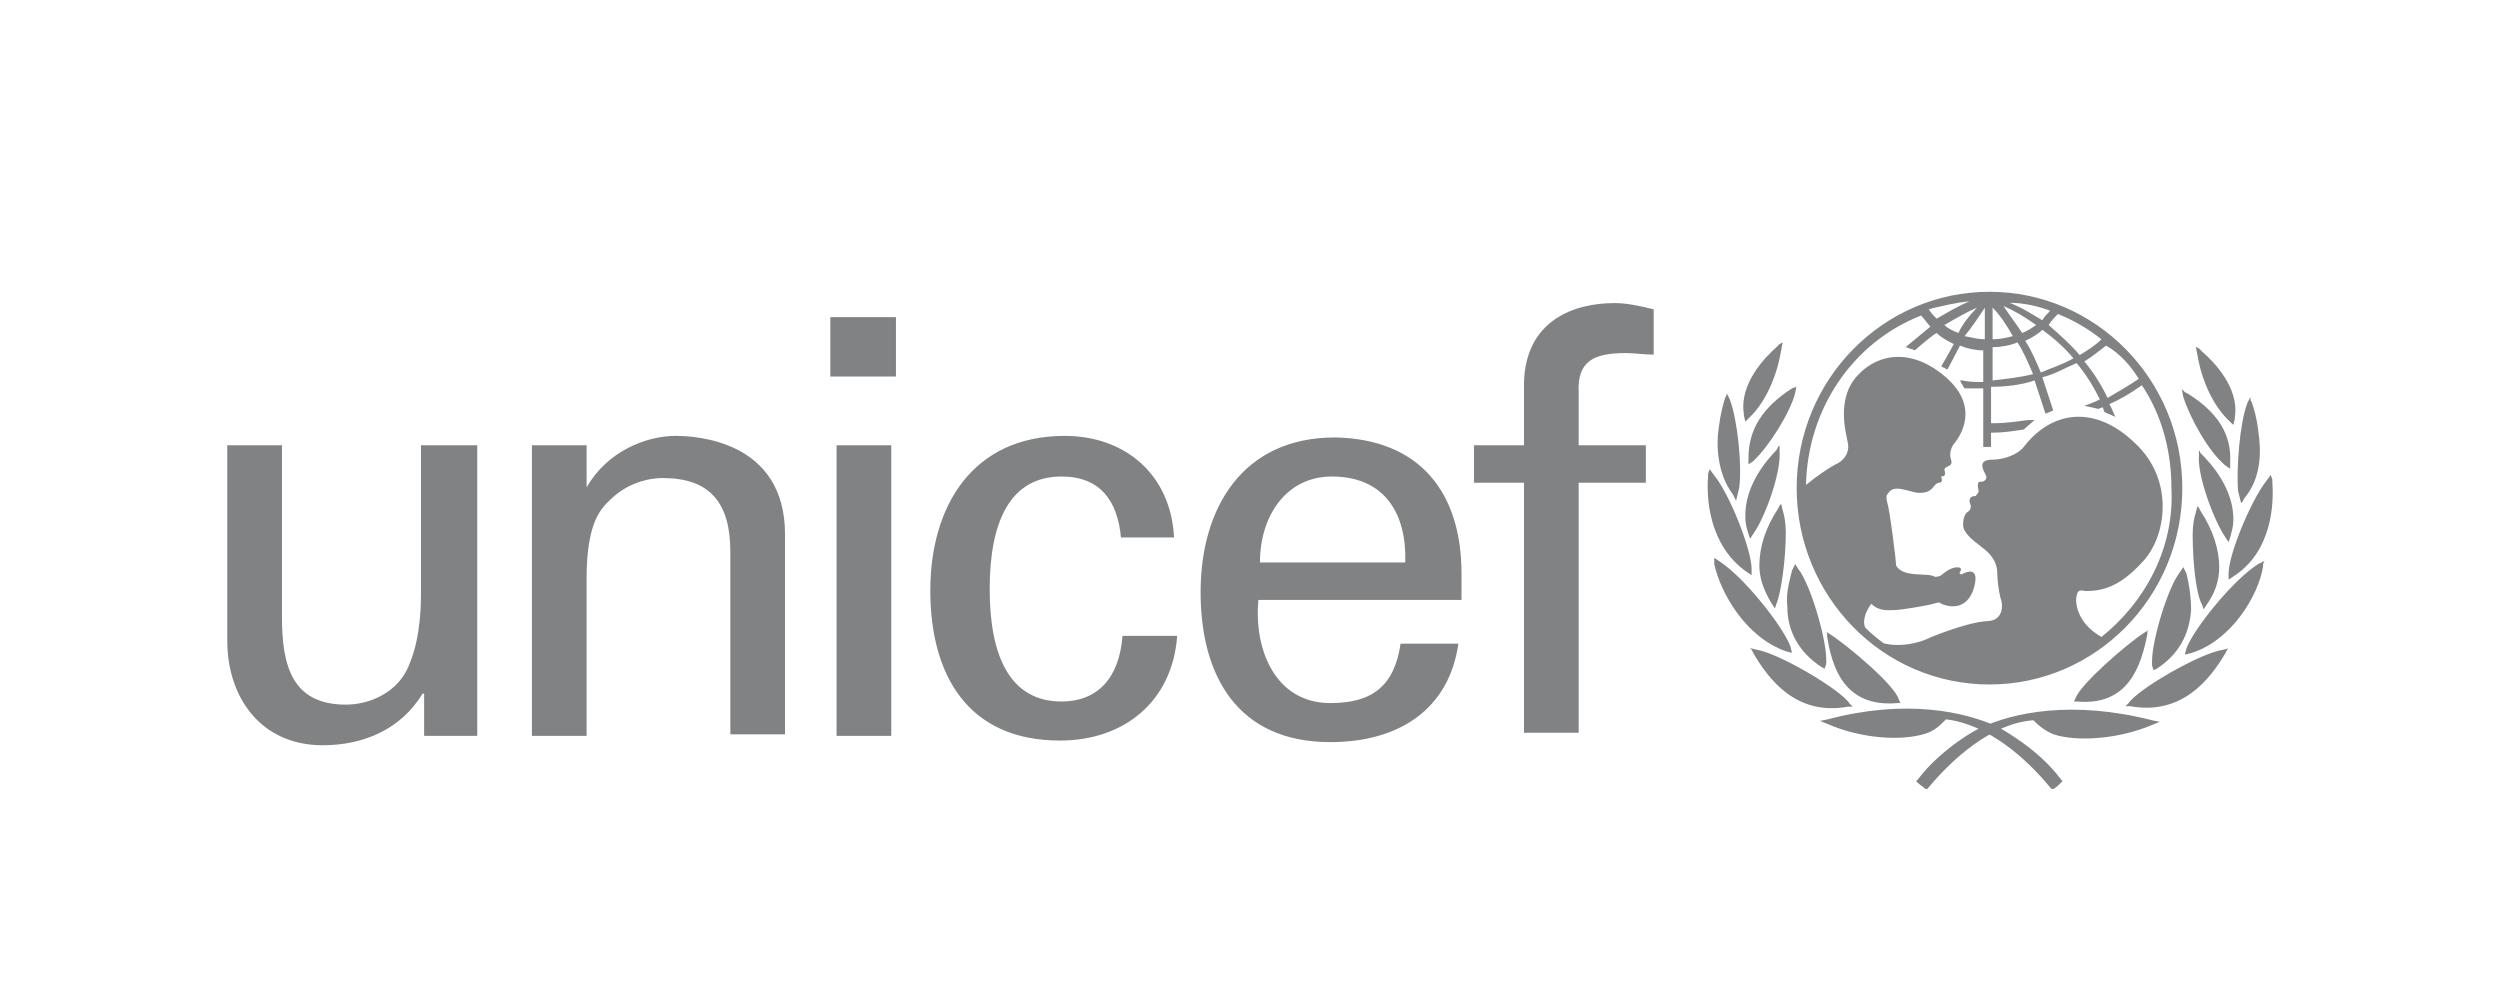 <svg width="121" height="48" viewBox="0 0 121 48" fill="none" xmlns="http://www.w3.org/2000/svg">
<path d="M96.292 14.122C91.174 14.122 86.959 18.337 86.959 23.625C86.959 28.837 91.099 33.129 96.292 33.129C101.409 33.129 105.624 28.914 105.624 23.625C105.624 18.337 101.409 14.122 96.292 14.122ZM103.516 18.337C103.065 18.644 102.538 18.95 102.011 19.257C101.71 18.644 101.334 18.03 100.882 17.494C101.259 17.264 101.635 16.957 101.936 16.727C102.613 17.111 103.14 17.724 103.516 18.337ZM99.603 15.195C100.356 15.501 101.033 15.884 101.71 16.421C101.409 16.727 101.033 16.957 100.657 17.187C100.205 16.651 99.678 16.191 99.151 15.731C99.302 15.501 99.453 15.348 99.603 15.195ZM100.356 17.341C99.829 17.647 99.302 17.8 98.775 18.03C98.549 17.494 98.324 16.957 98.022 16.498C98.324 16.344 98.625 16.191 98.85 15.961C99.377 16.344 99.904 16.804 100.356 17.341ZM99.227 15.041C99.076 15.195 98.926 15.348 98.85 15.501C98.324 15.195 97.872 14.888 97.27 14.658C97.947 14.658 98.625 14.811 99.227 15.041ZM98.549 15.731C98.324 15.884 98.098 16.038 97.872 16.114C97.571 15.655 97.27 15.271 96.969 14.811C97.496 15.041 98.022 15.348 98.549 15.731ZM96.442 14.888C96.818 15.271 97.119 15.731 97.421 16.268C97.119 16.344 96.818 16.421 96.442 16.421V14.888ZM96.442 16.804C96.818 16.804 97.27 16.727 97.646 16.574C97.947 17.034 98.173 17.571 98.399 18.107C97.797 18.26 97.119 18.337 96.442 18.414V16.804ZM96.066 14.888V16.421C95.765 16.421 95.464 16.344 95.087 16.268C95.464 15.808 95.765 15.348 96.066 14.888ZM94.786 16.114C94.561 16.038 94.26 15.884 94.109 15.731C94.636 15.425 95.163 15.118 95.689 14.888C95.313 15.271 95.012 15.655 94.786 16.114ZM95.313 14.581C94.786 14.811 94.26 15.118 93.733 15.425C93.582 15.271 93.432 15.118 93.356 14.965C93.959 14.811 94.636 14.658 95.313 14.581ZM101.71 30.83C100.506 30.14 100.431 29.144 100.506 28.837C100.581 28.454 100.807 28.607 100.958 28.607C101.786 28.607 102.613 28.377 103.667 27.228C104.871 26.001 105.247 23.242 103.366 21.479C101.409 19.563 99.302 19.87 97.947 21.633C97.646 22.016 96.969 22.246 96.442 22.246C95.539 22.246 96.141 22.936 96.141 23.089C96.141 23.242 95.99 23.319 95.915 23.319C95.614 23.242 95.765 23.702 95.765 23.779C95.765 23.855 95.614 24.009 95.614 24.009C95.238 24.009 95.313 24.315 95.388 24.469C95.388 24.545 95.388 24.698 95.238 24.775C95.087 24.852 95.012 25.158 95.012 25.388C95.012 25.771 95.388 26.078 95.99 26.538C96.593 26.998 96.668 27.458 96.668 27.764C96.668 28.071 96.743 28.607 96.818 28.914C96.969 29.297 96.969 30.064 96.141 30.064C95.087 30.14 93.281 30.907 93.131 30.983C92.529 31.213 91.776 31.29 91.174 31.137C90.873 30.907 90.572 30.677 90.271 30.37C90.12 29.987 90.346 29.527 90.572 29.221C90.948 29.604 91.4 29.527 91.701 29.527C92.002 29.527 93.356 29.297 93.582 29.221C93.808 29.144 93.883 29.144 93.959 29.221C94.485 29.45 95.238 29.45 95.539 28.454C95.84 27.381 95.163 27.688 95.012 27.764C94.937 27.841 94.786 27.764 94.862 27.688C95.012 27.458 94.786 27.458 94.711 27.458C94.41 27.458 94.034 27.764 93.959 27.841C93.808 27.918 93.733 27.918 93.657 27.918C93.281 27.688 92.152 27.994 91.776 27.381C91.776 27.228 91.475 24.698 91.324 24.239C91.324 24.162 91.249 24.009 91.4 23.855C91.701 23.395 92.453 23.855 92.905 23.855C93.432 23.855 93.507 23.625 93.657 23.472C93.808 23.319 93.883 23.395 93.959 23.319C94.034 23.242 93.959 23.166 93.959 23.089C93.959 23.012 94.034 23.089 94.109 23.012C94.184 22.936 94.109 22.782 94.109 22.706C94.26 22.476 94.561 22.629 94.41 22.169C94.335 21.863 94.485 21.556 94.636 21.403C94.862 21.096 95.84 19.717 94.184 18.26C92.604 16.881 90.948 17.034 89.894 18.184C88.841 19.333 89.368 21.02 89.443 21.479C89.518 21.939 89.217 22.323 88.841 22.476C88.54 22.629 87.862 23.089 87.411 23.472C87.486 19.793 89.669 16.574 92.98 15.271C93.131 15.425 93.281 15.655 93.432 15.808C93.055 16.114 92.228 16.804 92.228 16.804C92.228 16.804 92.303 16.804 92.453 16.881C92.529 16.881 92.679 16.957 92.679 16.957C92.679 16.957 93.356 16.344 93.733 16.114C93.959 16.344 94.26 16.498 94.561 16.651C94.41 16.957 93.959 17.724 93.959 17.724C93.959 17.724 94.034 17.8 94.109 17.8C94.184 17.877 94.26 17.877 94.26 17.877C94.26 17.877 94.711 17.034 94.862 16.727C95.238 16.881 95.614 16.957 95.99 16.957V18.49C95.765 18.49 95.238 18.49 95.012 18.414H94.862L94.937 18.567C95.012 18.644 95.012 18.72 95.087 18.797H95.99V21.633H96.367V20.943C96.969 20.943 97.421 20.866 97.947 20.79L98.474 20.33H98.173C97.571 20.406 97.044 20.483 96.593 20.483H96.367V18.72C97.044 18.72 97.797 18.644 98.474 18.414L99.001 20.023L99.377 19.87L98.85 18.26C99.453 18.107 99.979 17.8 100.506 17.571C100.958 18.107 101.334 18.72 101.635 19.333C101.334 19.487 100.882 19.64 100.882 19.64C101.259 19.717 101.56 19.793 101.56 19.793C101.56 19.793 101.71 19.717 101.786 19.717C101.786 19.793 101.861 19.947 101.861 19.947L102.388 20.177L102.312 20.023C102.312 20.023 102.162 19.64 102.087 19.563C102.613 19.333 103.14 19.027 103.667 18.644C104.645 20.1 105.097 21.863 105.097 23.625C105.247 26.538 103.818 29.144 101.71 30.83ZM86.132 16.651L85.981 16.804C85.454 17.264 84.175 18.567 84.401 20.023V20.1L84.476 20.406L84.626 20.253C85.379 19.563 85.981 18.337 86.207 16.957L86.282 16.574L86.132 16.651ZM83.573 19.104L83.497 19.257C83.422 19.487 83.272 20.023 83.196 20.636C83.046 21.556 83.121 22.936 83.874 23.932L83.949 24.085L84.024 24.239L84.175 23.625C84.325 22.552 84.1 20.33 83.723 19.333L83.573 19.027V19.104ZM82.67 22.936V23.089C82.594 24.009 82.67 26.385 84.551 27.688L84.777 27.841V27.534C84.777 26.615 83.723 23.932 82.971 23.012L82.745 22.706L82.67 22.936ZM82.971 27.151V27.304C83.272 28.684 84.476 30.83 86.433 31.52L86.734 31.596L86.658 31.29C86.282 30.294 84.401 27.918 83.196 27.151L82.971 26.998V27.151ZM86.959 18.72L86.734 18.797C85.304 19.717 84.626 20.79 84.626 22.169V22.476L84.852 22.323C85.605 21.633 86.658 19.947 86.884 19.027L86.959 18.644V18.72ZM86.056 21.633L85.981 21.786C85.605 22.169 84.401 23.472 84.476 25.082C84.476 25.312 84.551 25.618 84.626 25.848L84.702 26.078L84.852 25.848C85.454 25.005 86.207 22.859 86.132 21.863V21.556L86.056 21.633ZM86.132 24.469L86.056 24.622C85.454 25.542 85.153 26.461 85.153 27.381C85.153 27.994 85.379 28.607 85.755 29.221L85.906 29.45L85.981 29.221C86.207 28.684 86.433 27.075 86.433 25.771C86.433 25.312 86.357 24.928 86.282 24.698L86.207 24.392L86.132 24.469ZM86.809 27.458L86.734 27.611C86.583 28.224 86.433 28.761 86.508 29.374C86.508 30.6 87.11 31.596 88.163 32.286L88.314 32.363L88.389 32.133V31.903C88.389 30.907 87.637 28.301 87.035 27.534L86.884 27.304L86.809 27.458ZM84.777 31.443L84.852 31.596C85.605 32.899 86.959 34.662 89.443 34.202H89.669L89.518 34.049C89.067 33.359 86.056 31.596 85.003 31.443L84.702 31.366L84.777 31.443ZM88.465 34.816L88.088 34.892L88.465 35.045C90.045 35.735 92.002 35.889 93.206 35.505C93.657 35.352 93.883 35.122 94.184 34.816C96.216 35.045 98.098 36.732 99.227 38.111L99.302 38.188H99.377C99.528 38.111 99.678 37.958 99.754 37.881L99.829 37.805L99.754 37.728C98.625 36.195 96.818 35.275 96.743 35.199C95.087 34.432 92.228 33.819 88.465 34.816Z" fill="#808284"/>
<path d="M88.431 30.625V30.777C88.658 32.289 89.263 34.255 91.834 34.029H91.985L91.909 33.877C91.758 33.197 89.414 31.23 88.582 30.701L88.356 30.55L88.431 30.625ZM106.277 16.786L106.352 17.164C106.579 18.525 107.184 19.735 107.94 20.416L108.091 20.567L108.167 20.265V20.189C108.394 18.752 107.108 17.467 106.579 17.013L106.428 16.862L106.277 16.786ZM108.923 19.206L108.772 19.509C108.394 20.492 108.243 22.685 108.318 23.744L108.469 24.349L108.545 24.273L108.621 24.122C109.452 23.139 109.452 21.853 109.301 20.87C109.226 20.189 109.074 19.735 108.999 19.509L108.923 19.357V19.206ZM109.906 22.987L109.679 23.29C108.923 24.273 107.864 26.844 107.864 27.752V28.054L108.091 27.903C109.982 26.693 110.057 24.349 109.982 23.365V23.214L109.906 22.987ZM109.604 27.147L109.301 27.298C108.091 28.054 106.201 30.399 105.823 31.382L105.747 31.684L106.05 31.609C108.016 31.004 109.301 28.81 109.528 27.449V27.298L109.604 27.147ZM105.596 18.828L105.672 19.206C105.974 20.189 106.881 21.853 107.713 22.534L107.94 22.685V22.382C108.016 21.021 107.335 19.962 105.898 19.055L105.747 18.979L105.596 18.828ZM106.428 21.777V22.08C106.352 23.063 107.184 25.256 107.713 26.012L107.864 26.239L107.94 26.012C108.016 25.71 108.091 25.483 108.091 25.256C108.167 23.668 106.957 22.382 106.579 22.004L106.503 21.929L106.428 21.777ZM106.352 24.5L106.277 24.802C106.201 25.029 106.125 25.407 106.125 25.861C106.125 27.147 106.277 28.735 106.579 29.264L106.655 29.491L106.806 29.264C107.184 28.735 107.411 28.13 107.411 27.449C107.411 26.617 107.108 25.634 106.503 24.727L106.428 24.575L106.352 24.5ZM105.672 27.449L105.52 27.676C104.915 28.432 104.159 31.004 104.159 31.987V32.214L104.235 32.44L104.386 32.365C105.445 31.684 105.974 30.701 106.05 29.491C106.05 28.962 105.974 28.357 105.823 27.752L105.747 27.6L105.672 27.449ZM107.864 31.382L107.562 31.457C106.503 31.609 103.479 33.348 103.025 34.029L102.874 34.18H103.101C105.596 34.633 106.957 32.894 107.713 31.609L107.789 31.457L107.864 31.382ZM95.841 35.239C95.766 35.239 93.951 36.222 92.817 37.734L92.741 37.81L92.817 37.885C92.892 37.961 93.119 38.112 93.195 38.188H93.27L93.346 38.112C94.48 36.751 96.371 35.012 98.412 34.86C98.715 35.163 99.017 35.39 99.395 35.541C100.53 35.919 102.571 35.768 104.159 35.087L104.537 34.936L104.159 34.86C100.303 33.877 97.429 34.482 95.841 35.239ZM104.008 30.474L103.781 30.625C102.949 31.155 100.681 33.121 100.454 33.802L100.378 33.953H100.53C103.025 34.18 103.63 32.214 103.932 30.701V30.55L104.008 30.474ZM40.188 15.349H43.364V18.223H40.188V15.349ZM40.49 21.55H43.137V35.617H40.49V21.55ZM20.452 21.55H23.099V35.617H20.528V33.575H20.452C19.393 35.314 17.579 36.07 15.613 36.07C12.664 36.07 11 33.802 11 31.004V21.55H13.647V29.869C13.647 32.289 14.176 34.104 16.747 34.104C17.805 34.104 19.318 33.575 19.847 32.062C20.376 30.777 20.376 29.113 20.376 28.735V21.55H20.452ZM28.392 23.592C29.375 21.853 31.265 21.097 32.702 21.097C33.685 21.097 37.995 21.324 37.995 25.861V35.541H35.348V26.693C35.348 24.349 34.365 23.139 32.097 23.139C32.097 23.139 30.66 23.063 29.526 24.197C29.148 24.575 28.392 25.18 28.392 27.979V35.617H25.745V21.55H28.392V23.592ZM54.252 26.012C54.101 24.273 53.27 23.063 51.379 23.063C48.884 23.063 47.901 25.256 47.901 28.508C47.901 31.76 48.884 33.953 51.379 33.953C53.118 33.953 54.177 32.819 54.328 30.777H56.975C56.748 33.953 54.404 35.843 51.303 35.843C46.842 35.843 45.027 32.667 45.027 28.584C45.027 24.5 47.069 21.097 51.53 21.097C54.479 21.097 56.672 22.987 56.824 26.012H54.252ZM60.907 29.037C60.68 31.457 61.739 34.029 64.385 34.029C66.427 34.029 67.485 33.197 67.788 31.155H70.586C70.132 34.331 67.712 35.919 64.385 35.919C59.924 35.919 58.109 32.743 58.109 28.659C58.109 24.575 60.151 21.172 64.612 21.172C68.771 21.248 70.737 23.895 70.737 27.752V29.037H60.907ZM68.015 27.222C68.09 24.878 67.032 23.063 64.461 23.063C62.268 23.063 60.982 24.954 60.982 27.222H68.015ZM73.761 35.465V23.365H71.342V21.55H73.761V18.525C73.837 15.501 76.181 14.669 78.147 14.669C78.752 14.669 79.433 14.82 80.038 14.971V17.164C79.584 17.164 79.13 17.089 78.677 17.089C77.164 17.089 76.332 17.467 76.408 18.979V21.55H79.66V23.365H76.408V35.465H73.761Z" fill="#808284"/>
</svg>
